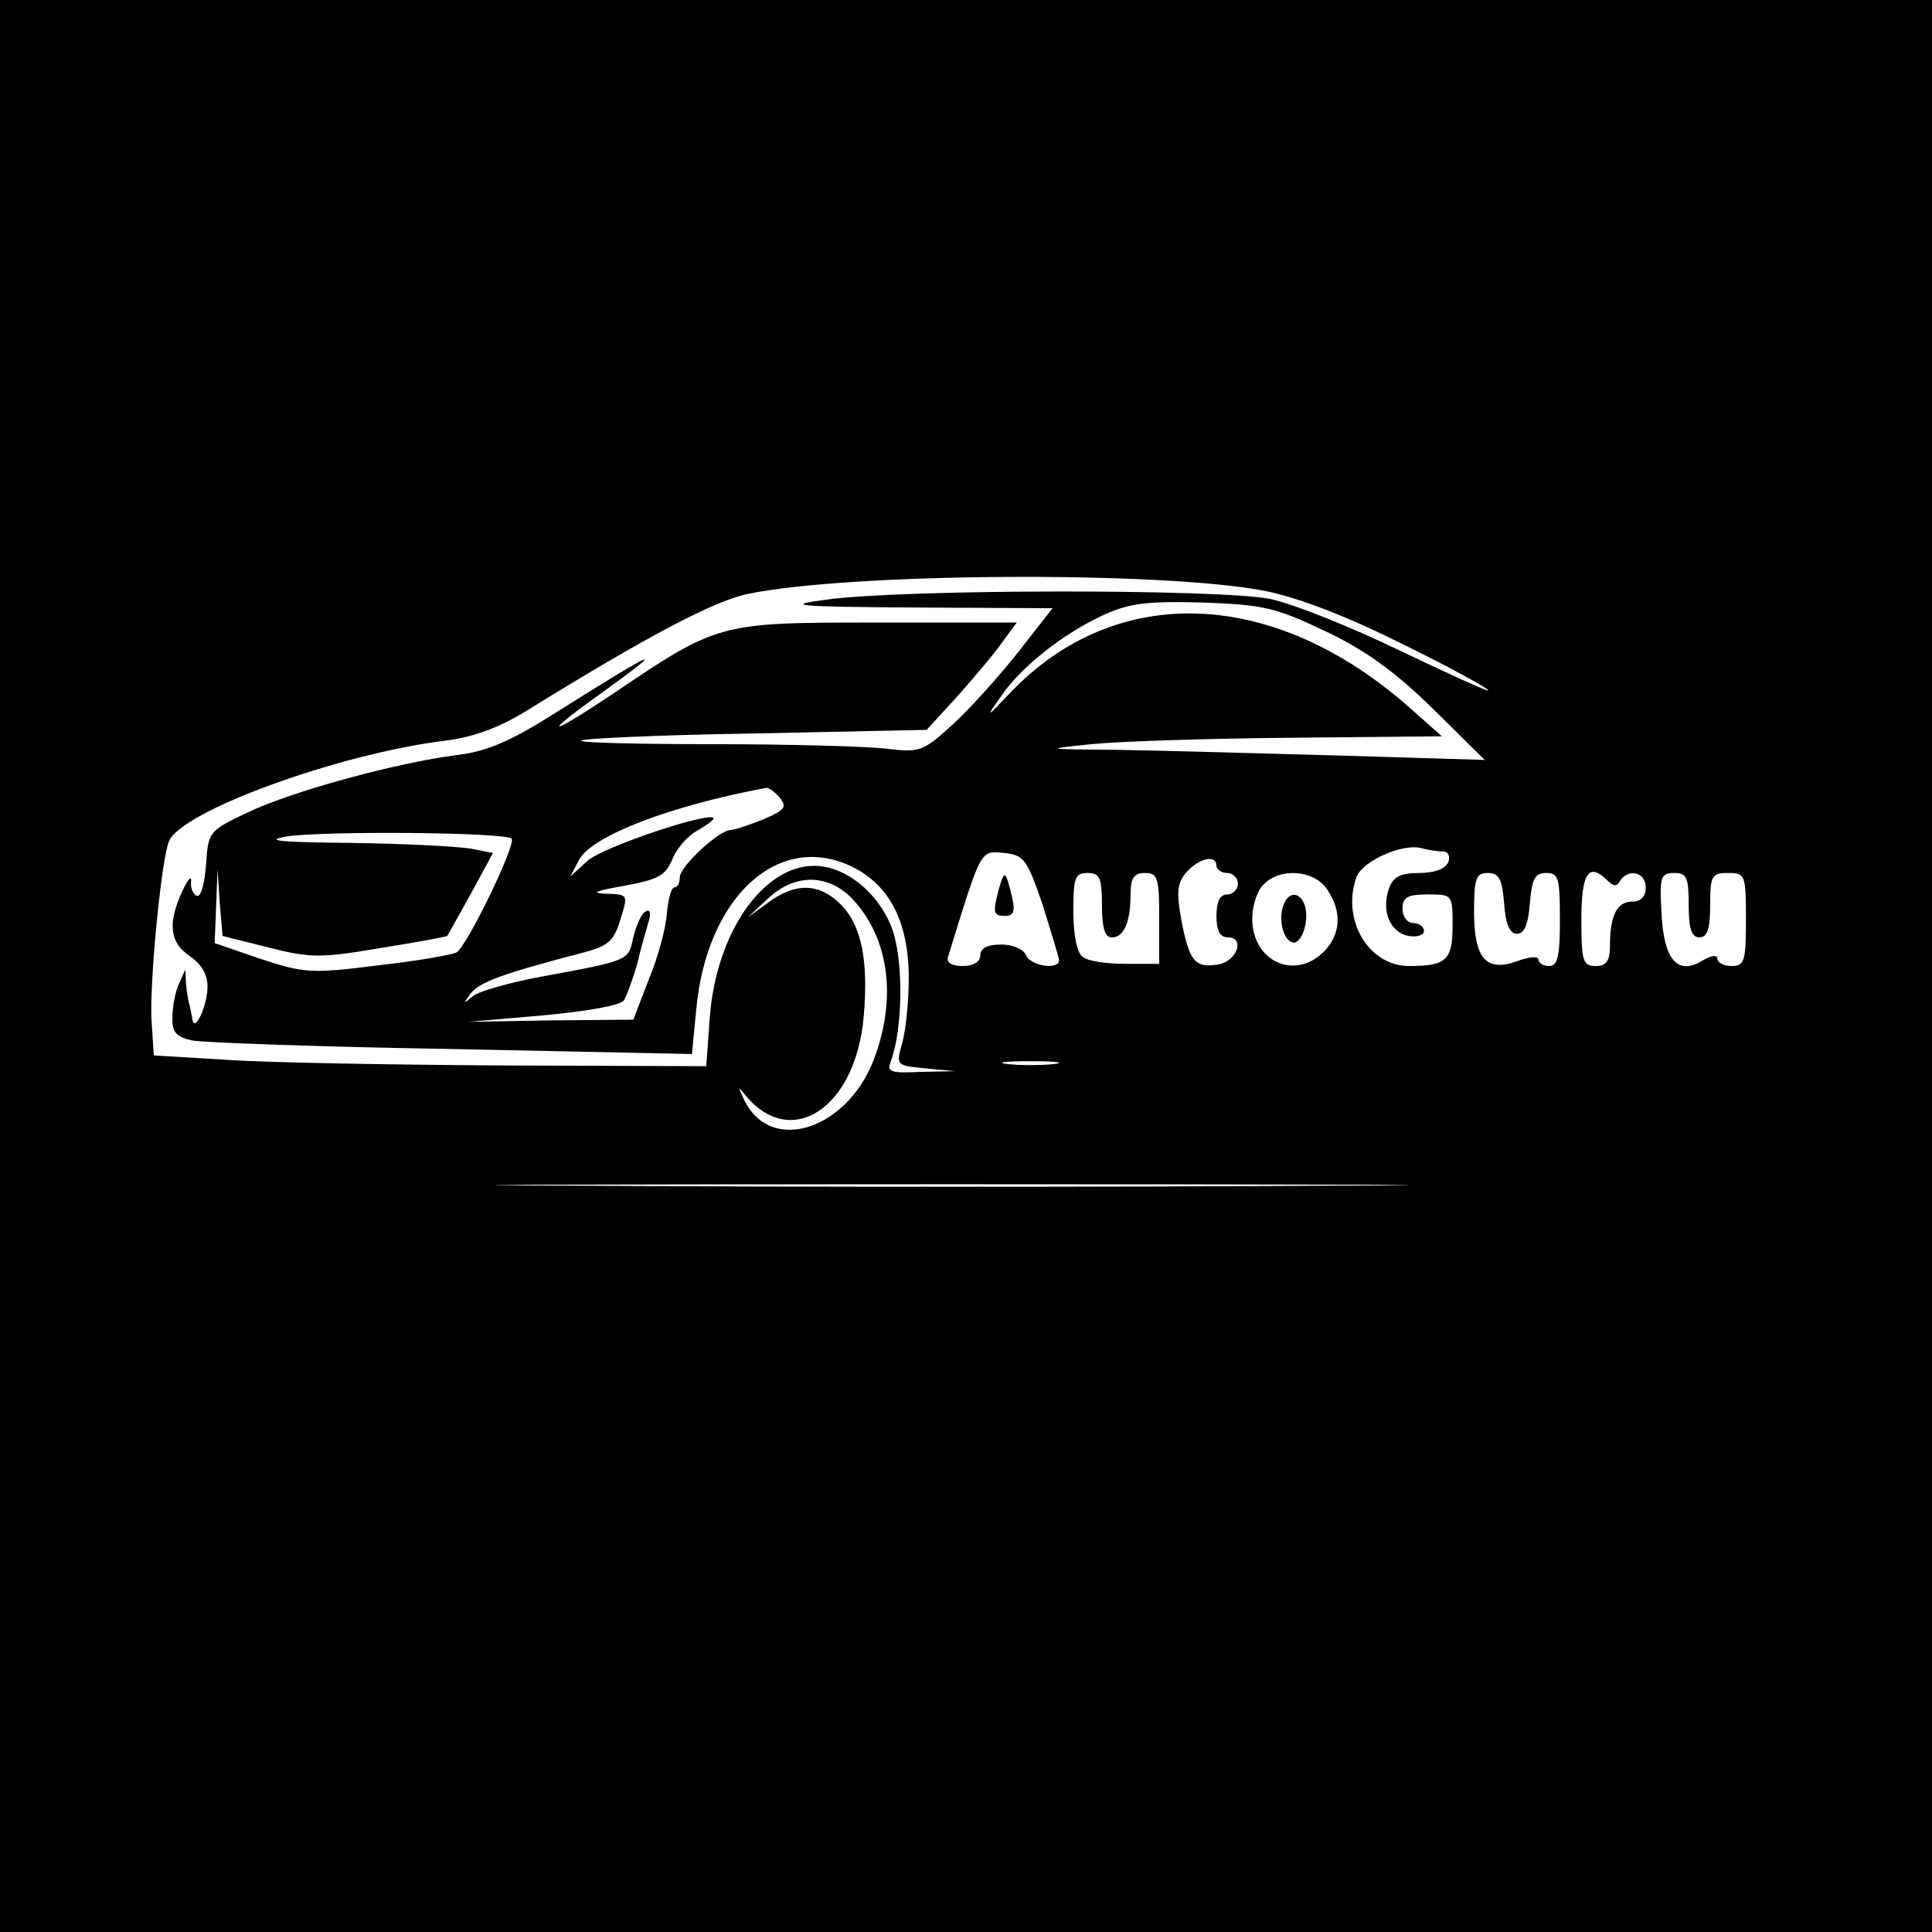 <?xml version="1.0" standalone="no"?>
<!DOCTYPE svg PUBLIC "-//W3C//DTD SVG 20010904//EN"
 "http://www.w3.org/TR/2001/REC-SVG-20010904/DTD/svg10.dtd">
<svg version="1.0" xmlns="http://www.w3.org/2000/svg"
 width="270pt" height="270pt" viewBox="0 0 270 270"
 preserveAspectRatio="xMidYMid meet">
<g transform="translate(0,270) scale(0.1,-0.1)"
fill="#000000" stroke="none">
<path d="M0 1350 l0 -1350 1350 0 1350 0 0 1350 0 1350 -1350 0 -1350 0 0
-1350z m1769 524 c48 -10 115 -36 193 -75 65 -32 118 -61 118 -64 0 -2 -55 23
-122 55 -68 33 -150 66 -183 73 -71 14 -511 14 -620 -1 -61 -8 -44 -10 123
-11 l193 -1 -47 -60 c-26 -33 -67 -79 -92 -102 -43 -39 -46 -40 -96 -34 -28 3
-136 6 -240 6 -104 0 -187 2 -184 5 3 3 113 8 244 10 l239 5 43 47 c24 27 52
60 63 76 l20 27 -196 0 c-222 0 -221 0 -372 -102 -84 -56 -98 -58 -20 -2 107
77 88 69 -58 -23 -60 -38 -94 -53 -135 -58 -87 -11 -232 -51 -293 -80 -55 -26
-56 -27 -59 -73 -2 -26 -7 -46 -13 -44 -5 2 -9 11 -8 20 1 9 -4 4 -12 -13 -21
-45 -18 -72 10 -91 16 -11 25 -25 25 -43 0 -26 -18 -65 -21 -46 -1 6 -3 15 -4
20 -2 6 -4 19 -5 30 l-1 20 -9 -20 c-5 -11 -9 -32 -9 -46 -1 -21 5 -28 27 -33
15 -3 178 -9 363 -12 l336 -7 6 62 c14 154 111 247 213 202 56 -25 84 -78 84
-158 0 -32 -4 -72 -9 -90 -9 -32 -9 -32 32 -36 l42 -4 -49 -1 c-42 -2 -47 0
-41 15 17 46 18 143 1 187 -19 49 -65 86 -108 86 -72 0 -137 -94 -146 -211
l-5 -69 -286 1 c-157 1 -331 4 -386 8 l-100 6 -3 45 c-4 48 13 226 24 254 16
42 238 123 387 141 39 5 75 18 115 43 170 105 260 152 307 162 146 30 582 32
724 4z m83 -56 c55 -26 97 -56 150 -108 l73 -72 -199 6 c-110 3 -249 7 -310 8
-107 1 -109 1 -41 8 39 4 165 8 280 9 l210 2 -45 40 c-190 168 -411 176 -559
20 -33 -35 -34 -35 -12 -4 27 40 86 87 142 113 37 17 60 20 139 18 85 -3 103
-7 172 -40z m-762 -233 c10 -13 7 -17 -23 -30 -20 -8 -41 -15 -46 -15 -16 0
-71 -51 -71 -66 0 -8 -3 -14 -7 -14 -5 0 -9 -16 -11 -36 -1 -19 -12 -61 -25
-92 l-22 -57 -115 -1 -115 -2 104 9 c64 6 108 14 113 21 4 7 13 31 19 53 5 22
13 48 16 59 3 11 1 16 -5 12 -6 -3 -13 -20 -17 -36 -7 -33 -5 -32 -129 -55
-43 -8 -86 -20 -95 -27 -14 -12 -14 -11 -3 4 13 16 47 28 158 57 34 9 42 16
51 46 11 35 11 35 -20 36 -22 1 -15 4 25 11 48 9 58 14 68 38 6 15 22 33 36
40 13 8 23 15 21 17 -9 8 -155 -41 -176 -60 l-24 -22 12 23 c18 34 128 76 262
101 4 0 12 -6 19 -14z m-375 -57 c7 -7 -62 -150 -77 -159 -5 -3 -54 -12 -109
-18 -94 -12 -104 -11 -165 9 l-64 22 2 51 2 52 3 -46 4 -47 64 -16 c58 -15 74
-15 156 -1 51 8 93 16 94 17 1 2 16 28 33 59 l31 57 -31 6 c-17 3 -92 7 -167
8 -98 1 -124 3 -91 9 52 8 306 6 315 -3z m1302 -18 c7 0 10 -7 7 -15 -4 -9
-19 -15 -40 -15 -27 0 -37 -5 -43 -22 -11 -31 2 -62 28 -66 11 -2 21 1 21 7 0
6 -7 11 -15 11 -8 0 -15 9 -15 20 0 16 7 20 35 20 35 0 35 0 35 -44 0 -48 -9
-56 -61 -56 -57 0 -95 66 -73 125 9 22 63 46 89 40 11 -3 25 -5 32 -5z m-560
-74 c12 -39 23 -74 23 -78 0 -14 -40 -8 -46 7 -4 9 -19 15 -35 15 -19 0 -29
-5 -29 -15 0 -9 -9 -15 -25 -15 -15 0 -23 5 -20 13 47 153 45 148 78 145 28
-3 32 -8 54 -72z m243 54 c0 -5 7 -10 15 -10 8 0 15 -7 15 -15 0 -8 -7 -15
-15 -15 -10 0 -15 -10 -15 -30 0 -21 5 -30 16 -30 25 0 12 -35 -15 -38 -31 -5
-39 5 -50 62 -7 39 -6 52 7 67 18 20 42 25 42 9z m-160 -55 c0 -32 4 -45 14
-45 17 0 26 22 26 61 0 22 5 29 20 29 18 0 20 -7 20 -63 l0 -64 -47 0 c-27 0
-54 4 -60 10 -8 5 -13 32 -13 63 0 47 2 54 20 54 17 0 20 -7 20 -45z m314 23
c22 -31 20 -64 -4 -88 -41 -41 -100 -13 -100 46 0 18 7 40 16 48 23 24 70 20
88 -6z m248 -20 c2 -30 8 -43 18 -43 10 0 16 13 18 43 3 34 7 42 23 42 17 0
19 -7 19 -65 0 -51 -3 -65 -15 -65 -8 0 -15 4 -15 9 0 5 -13 4 -29 -2 -44 -16
-61 3 -61 69 0 47 3 54 19 54 16 0 20 -8 23 -42z m145 31 c8 -8 13 -8 17 0 12
18 36 12 36 -9 0 -13 -7 -20 -19 -20 -21 0 -31 -19 -31 -61 0 -22 -5 -29 -20
-29 -18 0 -20 7 -20 65 0 65 10 81 37 54z m113 -34 c0 -33 4 -45 15 -45 11 0
15 12 15 45 0 41 2 45 25 45 24 0 25 -2 25 -65 0 -58 -2 -65 -20 -65 -11 0
-20 5 -20 10 0 6 -8 5 -20 -2 -35 -22 -55 0 -58 66 -3 51 -1 56 18 56 17 0 20
-6 20 -45z m-1168 8 c49 -53 61 -133 32 -216 -35 -104 -146 -143 -184 -64 -9
19 -9 20 2 6 64 -77 154 -17 165 110 7 78 -3 128 -32 157 -30 30 -63 31 -101
3 l-29 -21 28 26 c38 36 85 35 119 -1z m281 -230 c-18 -2 -48 -2 -65 0 -18 2
-4 4 32 4 36 0 50 -2 33 -4z m375 -170 c-285 -2 -751 -2 -1035 0 -285 1 -52 2
517 2 569 0 802 -1 518 -2z"/>
<path d="M1396 1458 c-9 -34 -8 -38 9 -38 12 0 14 7 9 28 -9 36 -10 37 -18 10z"/>
<path d="M1794 1436 c-8 -20 -1 -49 12 -53 13 -4 25 32 17 53 -7 18 -22 18
-29 0z"/>
</g>
</svg>
